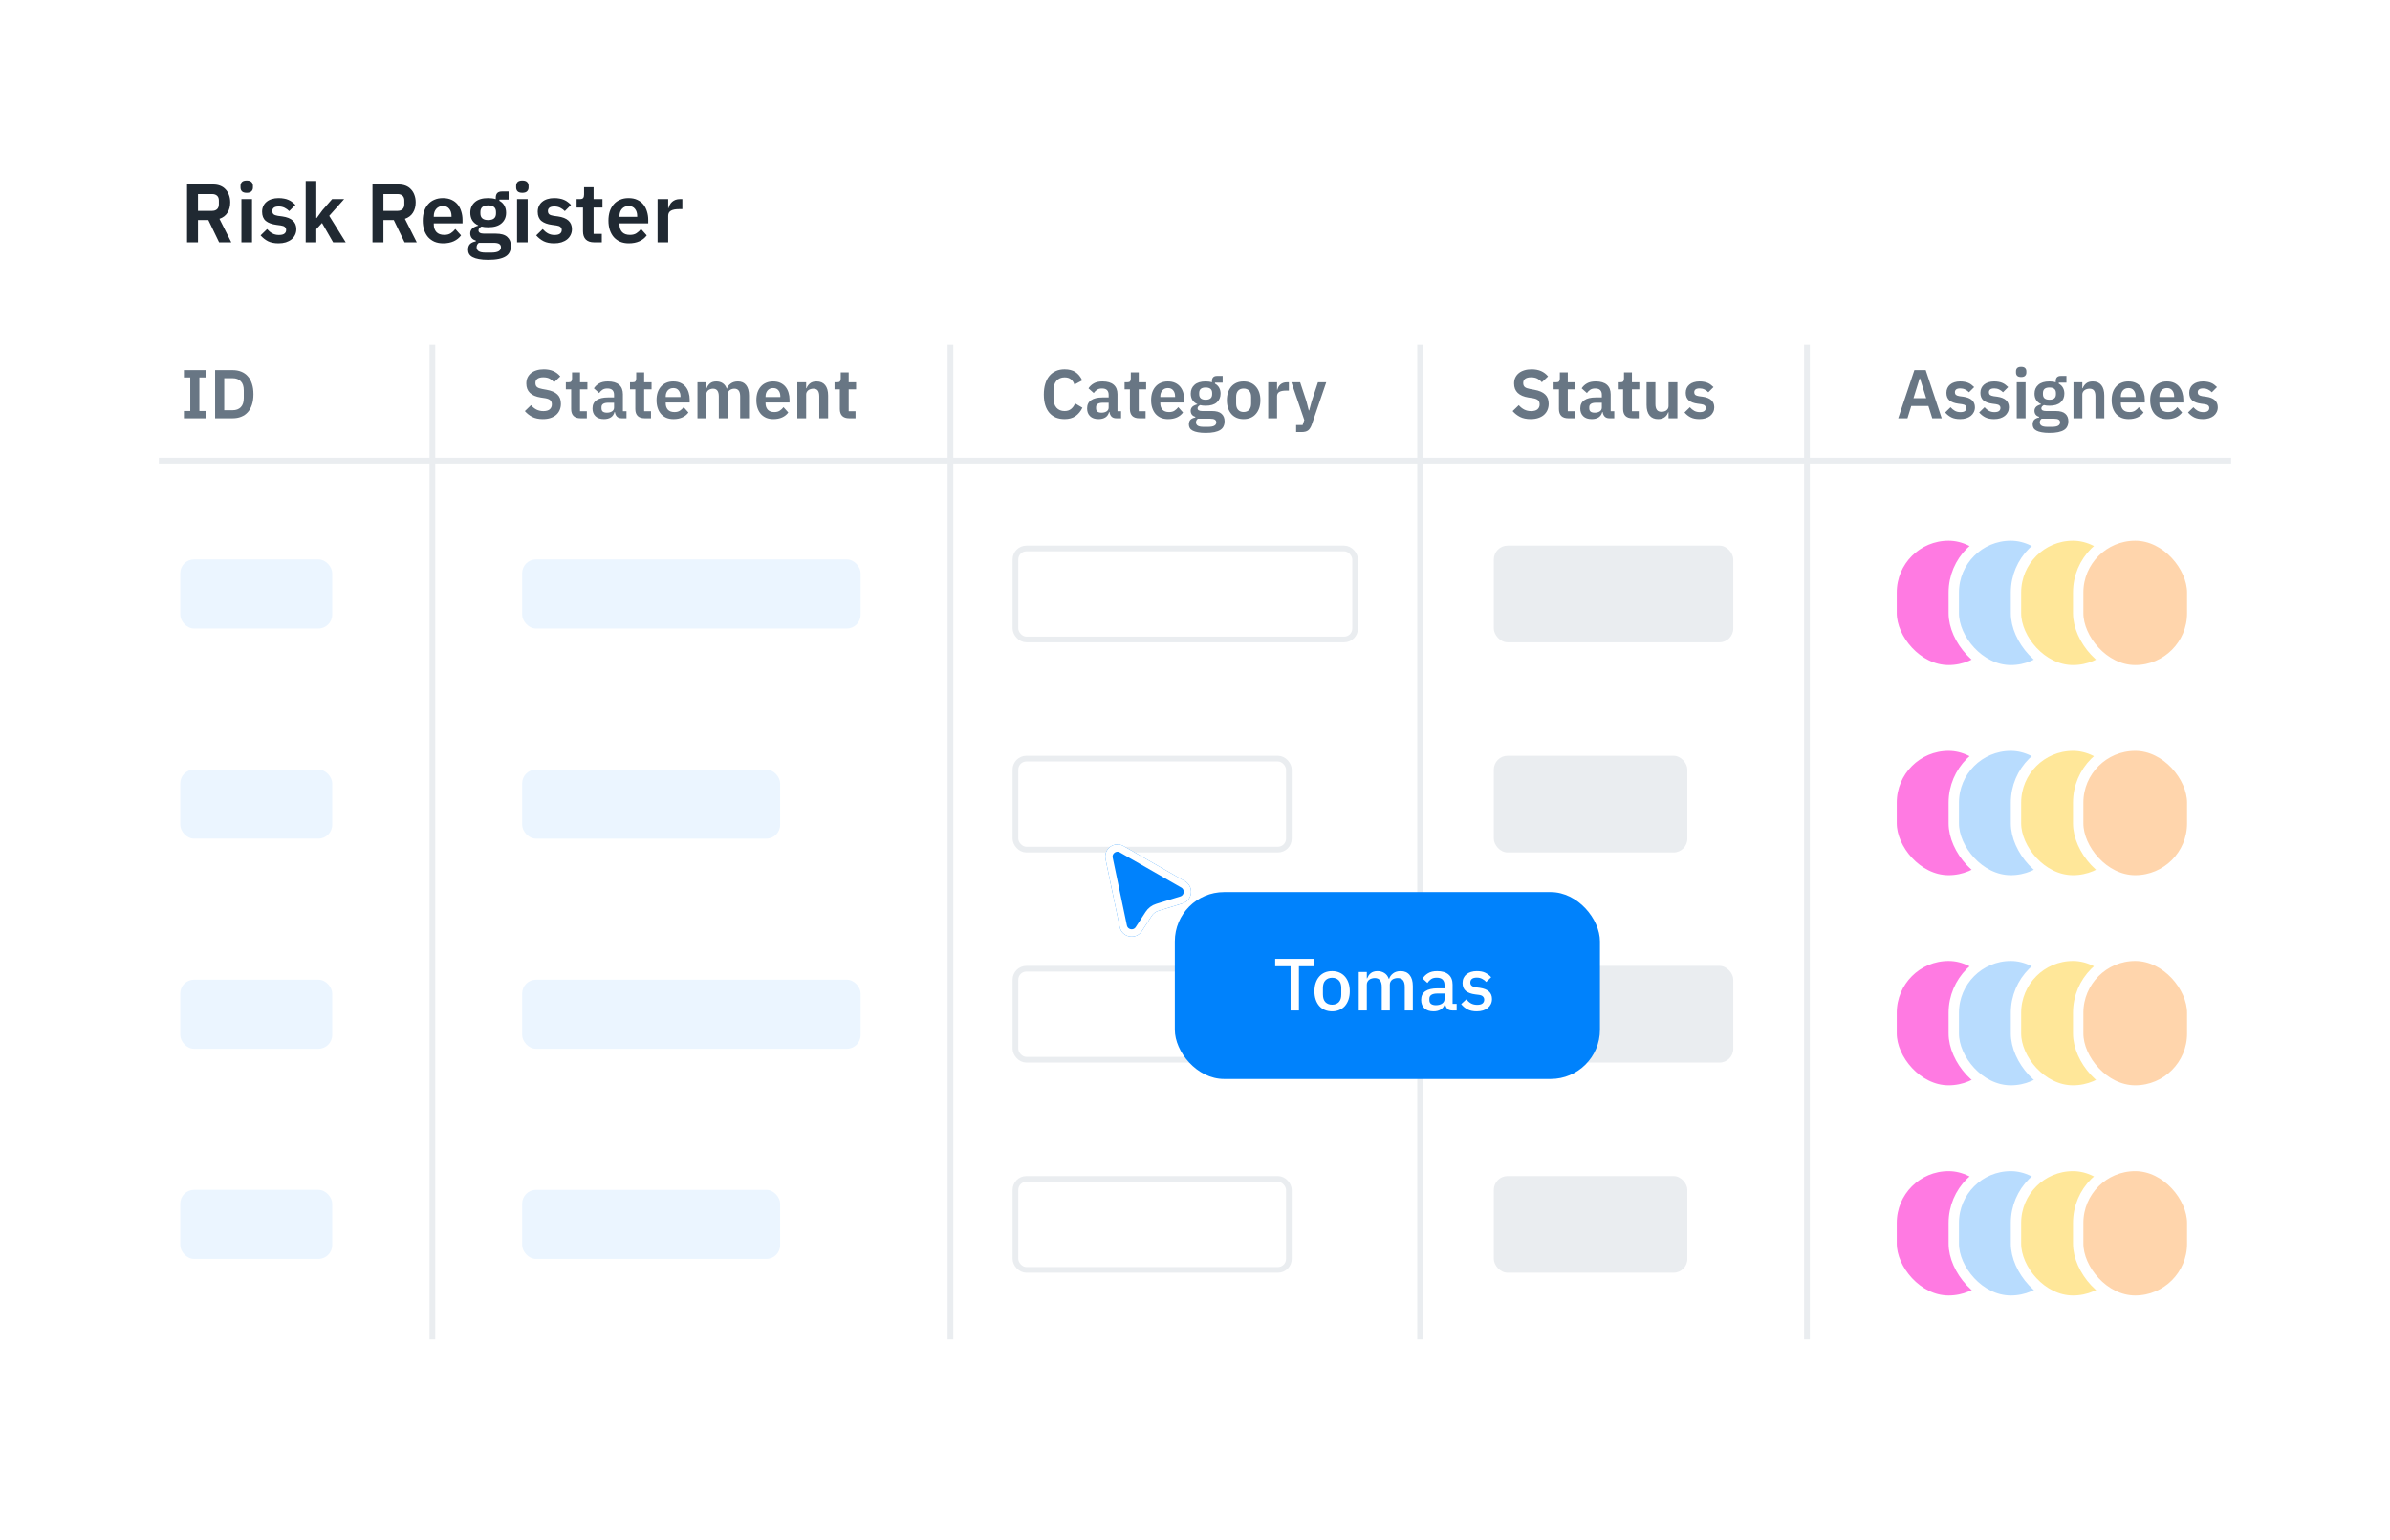 <svg width="346" height="223" viewBox="0 0 346 223" fill="none" xmlns="http://www.w3.org/2000/svg">
<rect x="0.5" y="0.157" width="345" height="222" rx="11.49" fill="white"/>
<path d="M28.662 35.088H27.078V26.712H30.858C31.242 26.712 31.586 26.772 31.89 26.892C32.194 27.012 32.45 27.188 32.658 27.42C32.874 27.644 33.038 27.916 33.15 28.236C33.27 28.556 33.33 28.912 33.33 29.304C33.33 29.88 33.198 30.376 32.934 30.792C32.678 31.208 32.29 31.504 31.77 31.68L33.486 35.088H31.722L30.162 31.86H28.662V35.088ZM30.702 30.528C31.006 30.528 31.246 30.448 31.422 30.288C31.598 30.12 31.686 29.884 31.686 29.58V29.028C31.686 28.724 31.598 28.492 31.422 28.332C31.246 28.172 31.006 28.092 30.702 28.092H28.662V30.528H30.702ZM35.718 27.912C35.398 27.912 35.166 27.84 35.023 27.696C34.886 27.552 34.819 27.368 34.819 27.144V26.904C34.819 26.68 34.886 26.496 35.023 26.352C35.166 26.208 35.398 26.136 35.718 26.136C36.031 26.136 36.258 26.208 36.403 26.352C36.547 26.496 36.618 26.68 36.618 26.904V27.144C36.618 27.368 36.547 27.552 36.403 27.696C36.258 27.84 36.031 27.912 35.718 27.912ZM34.95 28.824H36.486V35.088H34.95V28.824ZM40.319 35.232C39.719 35.232 39.215 35.132 38.807 34.932C38.399 34.724 38.039 34.44 37.727 34.08L38.663 33.168C38.895 33.432 39.147 33.64 39.419 33.792C39.699 33.944 40.019 34.02 40.379 34.02C40.747 34.02 41.011 33.956 41.171 33.828C41.339 33.7 41.423 33.524 41.423 33.3C41.423 33.116 41.363 32.972 41.243 32.868C41.131 32.756 40.935 32.68 40.655 32.64L40.031 32.556C39.351 32.468 38.831 32.276 38.471 31.98C38.119 31.676 37.943 31.236 37.943 30.66C37.943 30.356 37.999 30.084 38.111 29.844C38.223 29.596 38.383 29.388 38.591 29.22C38.799 29.044 39.047 28.912 39.335 28.824C39.631 28.728 39.959 28.68 40.319 28.68C40.623 28.68 40.891 28.704 41.123 28.752C41.363 28.792 41.579 28.856 41.771 28.944C41.963 29.024 42.139 29.128 42.299 29.256C42.459 29.376 42.615 29.512 42.767 29.664L41.867 30.564C41.683 30.372 41.463 30.212 41.207 30.084C40.951 29.956 40.671 29.892 40.367 29.892C40.031 29.892 39.787 29.952 39.635 30.072C39.491 30.192 39.419 30.348 39.419 30.54C39.419 30.748 39.479 30.908 39.599 31.02C39.727 31.124 39.939 31.2 40.235 31.248L40.871 31.332C42.223 31.524 42.899 32.14 42.899 33.18C42.899 33.484 42.835 33.764 42.707 34.02C42.587 34.268 42.415 34.484 42.191 34.668C41.967 34.844 41.695 34.984 41.375 35.088C41.063 35.184 40.711 35.232 40.319 35.232ZM44.255 26.208H45.791V31.56H45.851L46.679 30.432L48.083 28.824H49.823L47.663 31.248L50.051 35.088H48.227L46.619 32.28L45.791 33.18V35.088H44.255V26.208ZM55.509 35.088H53.925V26.712H57.705C58.089 26.712 58.433 26.772 58.737 26.892C59.041 27.012 59.297 27.188 59.505 27.42C59.721 27.644 59.885 27.916 59.997 28.236C60.117 28.556 60.177 28.912 60.177 29.304C60.177 29.88 60.045 30.376 59.781 30.792C59.525 31.208 59.137 31.504 58.617 31.68L60.333 35.088H58.569L57.009 31.86H55.509V35.088ZM57.549 30.528C57.853 30.528 58.093 30.448 58.269 30.288C58.445 30.12 58.533 29.884 58.533 29.58V29.028C58.533 28.724 58.445 28.492 58.269 28.332C58.093 28.172 57.853 28.092 57.549 28.092H55.509V30.528H57.549ZM64.154 35.232C63.69 35.232 63.274 35.156 62.906 35.004C62.546 34.844 62.238 34.624 61.982 34.344C61.734 34.056 61.542 33.712 61.406 33.312C61.27 32.904 61.202 32.448 61.202 31.944C61.202 31.448 61.266 31 61.394 30.6C61.53 30.2 61.722 29.86 61.97 29.58C62.218 29.292 62.522 29.072 62.882 28.92C63.242 28.76 63.65 28.68 64.106 28.68C64.594 28.68 65.018 28.764 65.378 28.932C65.738 29.1 66.034 29.328 66.266 29.616C66.498 29.904 66.67 30.24 66.782 30.624C66.902 31 66.962 31.404 66.962 31.836V32.34H62.798V32.496C62.798 32.952 62.926 33.32 63.182 33.6C63.438 33.872 63.818 34.008 64.322 34.008C64.706 34.008 65.018 33.928 65.258 33.768C65.506 33.608 65.726 33.404 65.918 33.156L66.746 34.08C66.49 34.44 66.138 34.724 65.69 34.932C65.25 35.132 64.738 35.232 64.154 35.232ZM64.13 29.832C63.722 29.832 63.398 29.968 63.158 30.24C62.918 30.512 62.798 30.864 62.798 31.296V31.392H65.366V31.284C65.366 30.852 65.258 30.504 65.042 30.24C64.834 29.968 64.53 29.832 64.13 29.832ZM73.966 35.616C73.966 35.944 73.906 36.232 73.786 36.48C73.674 36.736 73.486 36.948 73.222 37.116C72.958 37.284 72.618 37.412 72.202 37.5C71.786 37.588 71.278 37.632 70.678 37.632C70.15 37.632 69.702 37.596 69.334 37.524C68.966 37.46 68.662 37.364 68.422 37.236C68.19 37.116 68.022 36.964 67.918 36.78C67.814 36.596 67.762 36.388 67.762 36.156C67.762 35.804 67.858 35.528 68.05 35.328C68.25 35.136 68.526 35.012 68.878 34.956V34.824C68.622 34.76 68.422 34.636 68.278 34.452C68.142 34.26 68.074 34.036 68.074 33.78C68.074 33.62 68.106 33.48 68.17 33.36C68.234 33.232 68.318 33.124 68.422 33.036C68.534 32.948 68.658 32.876 68.794 32.82C68.93 32.756 69.074 32.708 69.226 32.676V32.628C68.842 32.452 68.554 32.208 68.362 31.896C68.178 31.584 68.086 31.22 68.086 30.804C68.086 30.164 68.306 29.652 68.746 29.268C69.186 28.876 69.83 28.68 70.678 28.68C70.87 28.68 71.058 28.692 71.242 28.716C71.434 28.74 71.61 28.78 71.77 28.836V28.632C71.77 28.024 72.066 27.72 72.658 27.72H73.63V28.896H72.298V29.064C72.626 29.248 72.87 29.488 73.03 29.784C73.19 30.08 73.27 30.42 73.27 30.804C73.27 31.436 73.05 31.944 72.61 32.328C72.178 32.712 71.534 32.904 70.678 32.904C70.31 32.904 69.99 32.868 69.718 32.796C69.598 32.852 69.494 32.928 69.406 33.024C69.318 33.112 69.274 33.224 69.274 33.36C69.274 33.672 69.546 33.828 70.09 33.828H71.77C72.538 33.828 73.094 33.988 73.438 34.308C73.79 34.62 73.966 35.056 73.966 35.616ZM72.526 35.796C72.526 35.596 72.446 35.44 72.286 35.328C72.126 35.216 71.85 35.16 71.458 35.16H69.322C69.106 35.32 68.998 35.536 68.998 35.808C68.998 36.048 69.098 36.236 69.298 36.372C69.498 36.508 69.838 36.576 70.318 36.576H71.086C71.59 36.576 71.954 36.512 72.178 36.384C72.41 36.256 72.526 36.06 72.526 35.796ZM70.678 31.86C71.43 31.86 71.806 31.54 71.806 30.9V30.696C71.806 30.056 71.43 29.736 70.678 29.736C69.926 29.736 69.55 30.056 69.55 30.696V30.9C69.55 31.54 69.926 31.86 70.678 31.86ZM75.621 27.912C75.301 27.912 75.069 27.84 74.925 27.696C74.789 27.552 74.721 27.368 74.721 27.144V26.904C74.721 26.68 74.789 26.496 74.925 26.352C75.069 26.208 75.301 26.136 75.621 26.136C75.933 26.136 76.161 26.208 76.305 26.352C76.449 26.496 76.521 26.68 76.521 26.904V27.144C76.521 27.368 76.449 27.552 76.305 27.696C76.161 27.84 75.933 27.912 75.621 27.912ZM74.853 28.824H76.389V35.088H74.853V28.824ZM80.221 35.232C79.621 35.232 79.117 35.132 78.709 34.932C78.301 34.724 77.941 34.44 77.629 34.08L78.565 33.168C78.797 33.432 79.049 33.64 79.321 33.792C79.601 33.944 79.921 34.02 80.281 34.02C80.649 34.02 80.913 33.956 81.073 33.828C81.241 33.7 81.325 33.524 81.325 33.3C81.325 33.116 81.265 32.972 81.145 32.868C81.033 32.756 80.837 32.68 80.557 32.64L79.933 32.556C79.253 32.468 78.733 32.276 78.373 31.98C78.021 31.676 77.845 31.236 77.845 30.66C77.845 30.356 77.901 30.084 78.013 29.844C78.125 29.596 78.285 29.388 78.493 29.22C78.701 29.044 78.949 28.912 79.237 28.824C79.533 28.728 79.861 28.68 80.221 28.68C80.525 28.68 80.793 28.704 81.025 28.752C81.265 28.792 81.481 28.856 81.673 28.944C81.865 29.024 82.041 29.128 82.201 29.256C82.361 29.376 82.517 29.512 82.669 29.664L81.769 30.564C81.585 30.372 81.365 30.212 81.109 30.084C80.853 29.956 80.573 29.892 80.269 29.892C79.933 29.892 79.689 29.952 79.537 30.072C79.393 30.192 79.321 30.348 79.321 30.54C79.321 30.748 79.381 30.908 79.501 31.02C79.629 31.124 79.841 31.2 80.137 31.248L80.773 31.332C82.125 31.524 82.801 32.14 82.801 33.18C82.801 33.484 82.737 33.764 82.609 34.02C82.489 34.268 82.317 34.484 82.093 34.668C81.869 34.844 81.597 34.984 81.277 35.088C80.965 35.184 80.613 35.232 80.221 35.232ZM86.02 35.088C85.492 35.088 85.088 34.952 84.808 34.68C84.536 34.4 84.4 34.004 84.4 33.492V30.048H83.476V28.824H83.956C84.188 28.824 84.344 28.772 84.424 28.668C84.512 28.556 84.556 28.392 84.556 28.176V27.108H85.936V28.824H87.22V30.048H85.936V33.864H87.124V35.088H86.02ZM91.037 35.232C90.573 35.232 90.157 35.156 89.789 35.004C89.429 34.844 89.121 34.624 88.865 34.344C88.617 34.056 88.425 33.712 88.289 33.312C88.153 32.904 88.085 32.448 88.085 31.944C88.085 31.448 88.149 31 88.277 30.6C88.413 30.2 88.605 29.86 88.853 29.58C89.101 29.292 89.405 29.072 89.765 28.92C90.125 28.76 90.533 28.68 90.989 28.68C91.477 28.68 91.901 28.764 92.261 28.932C92.621 29.1 92.917 29.328 93.149 29.616C93.381 29.904 93.553 30.24 93.665 30.624C93.785 31 93.845 31.404 93.845 31.836V32.34H89.681V32.496C89.681 32.952 89.809 33.32 90.065 33.6C90.321 33.872 90.701 34.008 91.205 34.008C91.589 34.008 91.901 33.928 92.141 33.768C92.389 33.608 92.609 33.404 92.801 33.156L93.629 34.08C93.373 34.44 93.021 34.724 92.573 34.932C92.133 35.132 91.621 35.232 91.037 35.232ZM91.013 29.832C90.605 29.832 90.281 29.968 90.041 30.24C89.801 30.512 89.681 30.864 89.681 31.296V31.392H92.249V31.284C92.249 30.852 92.141 30.504 91.925 30.24C91.717 29.968 91.413 29.832 91.013 29.832ZM95.197 35.088V28.824H96.733V30.12H96.793C96.833 29.952 96.893 29.792 96.973 29.64C97.061 29.48 97.173 29.34 97.309 29.22C97.445 29.1 97.605 29.004 97.789 28.932C97.981 28.86 98.201 28.824 98.449 28.824H98.785V30.276H98.305C97.785 30.276 97.393 30.352 97.129 30.504C96.865 30.656 96.733 30.904 96.733 31.248V35.088H95.197Z" fill="#202932"/>
<path d="M62.594 49.914L62.594 193.923" stroke="#EAEDF0" stroke-width="0.831"/>
<path d="M137.594 49.914L137.594 193.923" stroke="#EAEDF0" stroke-width="0.831"/>
<path d="M205.594 49.914L205.594 193.923" stroke="#EAEDF0" stroke-width="0.831"/>
<path d="M261.594 49.914L261.594 193.923" stroke="#EAEDF0" stroke-width="0.831"/>
<path d="M323 66.696L23 66.696" stroke="#EAEDF0" stroke-width="0.831"/>
<path d="M26.624 60.561V59.501H27.544V54.641H26.624V53.581H29.794V54.641H28.864V59.501H29.794V60.561H26.624ZM31.142 53.581H33.682C34.136 53.581 34.546 53.654 34.912 53.801C35.286 53.948 35.602 54.168 35.862 54.461C36.129 54.748 36.332 55.111 36.472 55.551C36.619 55.984 36.692 56.491 36.692 57.071C36.692 57.651 36.619 58.161 36.472 58.601C36.332 59.034 36.129 59.398 35.862 59.691C35.602 59.978 35.286 60.194 34.912 60.341C34.546 60.488 34.136 60.561 33.682 60.561H31.142V53.581ZM33.682 59.391C34.176 59.391 34.566 59.248 34.852 58.961C35.146 58.668 35.292 58.221 35.292 57.621V56.521C35.292 55.921 35.146 55.478 34.852 55.191C34.566 54.898 34.176 54.751 33.682 54.751H32.462V59.391H33.682Z" fill="#687684"/>
<path d="M78.584 60.681C77.984 60.681 77.474 60.574 77.054 60.361C76.64 60.148 76.284 59.868 75.984 59.521L76.874 58.661C77.114 58.941 77.38 59.154 77.674 59.301C77.974 59.448 78.304 59.521 78.664 59.521C79.07 59.521 79.377 59.434 79.584 59.261C79.79 59.081 79.894 58.841 79.894 58.541C79.894 58.308 79.827 58.118 79.694 57.971C79.56 57.824 79.31 57.718 78.944 57.651L78.284 57.551C76.89 57.331 76.194 56.654 76.194 55.521C76.194 55.208 76.25 54.924 76.364 54.671C76.484 54.418 76.654 54.201 76.874 54.021C77.094 53.841 77.357 53.704 77.664 53.611C77.977 53.511 78.33 53.461 78.724 53.461C79.25 53.461 79.71 53.548 80.104 53.721C80.497 53.894 80.834 54.151 81.114 54.491L80.214 55.341C80.04 55.128 79.83 54.954 79.584 54.821C79.337 54.688 79.027 54.621 78.654 54.621C78.274 54.621 77.987 54.694 77.794 54.841C77.607 54.981 77.514 55.181 77.514 55.441C77.514 55.708 77.59 55.904 77.744 56.031C77.897 56.158 78.144 56.251 78.484 56.311L79.134 56.431C79.84 56.558 80.36 56.784 80.694 57.111C81.034 57.431 81.204 57.881 81.204 58.461C81.204 58.794 81.144 59.098 81.024 59.371C80.91 59.638 80.74 59.871 80.514 60.071C80.294 60.264 80.02 60.414 79.694 60.521C79.374 60.628 79.004 60.681 78.584 60.681ZM84.038 60.561C83.598 60.561 83.261 60.448 83.028 60.221C82.801 59.988 82.688 59.658 82.688 59.231V56.361H81.918V55.341H82.318C82.511 55.341 82.641 55.298 82.708 55.211C82.781 55.118 82.818 54.981 82.818 54.801V53.911H83.968V55.341H85.038V56.361H83.968V59.541H84.958V60.561H84.038ZM89.988 60.561C89.708 60.561 89.485 60.481 89.318 60.321C89.158 60.154 89.058 59.934 89.018 59.661H88.958C88.871 60.001 88.695 60.258 88.428 60.431C88.162 60.598 87.832 60.681 87.438 60.681C86.905 60.681 86.495 60.541 86.208 60.261C85.921 59.981 85.778 59.608 85.778 59.141C85.778 58.601 85.972 58.201 86.358 57.941C86.745 57.674 87.295 57.541 88.008 57.541H88.898V57.161C88.898 56.868 88.822 56.641 88.668 56.481C88.515 56.321 88.268 56.241 87.928 56.241C87.628 56.241 87.385 56.308 87.198 56.441C87.018 56.568 86.865 56.721 86.738 56.901L85.978 56.221C86.171 55.921 86.428 55.681 86.748 55.501C87.068 55.314 87.492 55.221 88.018 55.221C88.725 55.221 89.261 55.381 89.628 55.701C89.995 56.021 90.178 56.481 90.178 57.081V59.541H90.698V60.561H89.988ZM87.868 59.751C88.155 59.751 88.398 59.688 88.598 59.561C88.798 59.434 88.898 59.248 88.898 59.001V58.311H88.078C87.412 58.311 87.078 58.524 87.078 58.951V59.121C87.078 59.334 87.145 59.494 87.278 59.601C87.418 59.701 87.615 59.751 87.868 59.751ZM93.325 60.561C92.885 60.561 92.548 60.448 92.315 60.221C92.088 59.988 91.975 59.658 91.975 59.231V56.361H91.205V55.341H91.605C91.798 55.341 91.928 55.298 91.995 55.211C92.068 55.118 92.105 54.981 92.105 54.801V53.911H93.255V55.341H94.325V56.361H93.255V59.541H94.245V60.561H93.325ZM97.506 60.681C97.12 60.681 96.773 60.618 96.466 60.491C96.166 60.358 95.91 60.174 95.696 59.941C95.49 59.701 95.33 59.414 95.216 59.081C95.103 58.741 95.046 58.361 95.046 57.941C95.046 57.528 95.1 57.154 95.206 56.821C95.32 56.488 95.48 56.204 95.686 55.971C95.893 55.731 96.146 55.548 96.446 55.421C96.746 55.288 97.086 55.221 97.466 55.221C97.873 55.221 98.226 55.291 98.526 55.431C98.826 55.571 99.073 55.761 99.266 56.001C99.46 56.241 99.603 56.521 99.696 56.841C99.796 57.154 99.846 57.491 99.846 57.851V58.271H96.376V58.401C96.376 58.781 96.483 59.088 96.696 59.321C96.91 59.548 97.226 59.661 97.646 59.661C97.966 59.661 98.226 59.594 98.426 59.461C98.633 59.328 98.816 59.158 98.976 58.951L99.666 59.721C99.453 60.021 99.16 60.258 98.786 60.431C98.42 60.598 97.993 60.681 97.506 60.681ZM97.486 56.181C97.146 56.181 96.876 56.294 96.676 56.521C96.476 56.748 96.376 57.041 96.376 57.401V57.481H98.516V57.391C98.516 57.031 98.426 56.741 98.246 56.521C98.073 56.294 97.82 56.181 97.486 56.181ZM100.972 60.561V55.341H102.252V56.211H102.302C102.402 55.938 102.562 55.704 102.782 55.511C103.002 55.318 103.309 55.221 103.702 55.221C104.062 55.221 104.372 55.308 104.632 55.481C104.892 55.654 105.086 55.918 105.212 56.271H105.232C105.326 55.978 105.509 55.731 105.782 55.531C106.062 55.324 106.412 55.221 106.832 55.221C107.346 55.221 107.739 55.398 108.012 55.751C108.292 56.104 108.432 56.608 108.432 57.261V60.561H107.152V57.391C107.152 56.644 106.872 56.271 106.312 56.271C106.186 56.271 106.062 56.291 105.942 56.331C105.829 56.364 105.726 56.418 105.632 56.491C105.546 56.558 105.476 56.644 105.422 56.751C105.369 56.851 105.342 56.971 105.342 57.111V60.561H104.062V57.391C104.062 56.644 103.782 56.271 103.222 56.271C103.102 56.271 102.982 56.291 102.862 56.331C102.749 56.364 102.646 56.418 102.552 56.491C102.466 56.558 102.392 56.644 102.332 56.751C102.279 56.851 102.252 56.971 102.252 57.111V60.561H100.972ZM111.959 60.681C111.573 60.681 111.226 60.618 110.919 60.491C110.619 60.358 110.363 60.174 110.149 59.941C109.943 59.701 109.783 59.414 109.669 59.081C109.556 58.741 109.499 58.361 109.499 57.941C109.499 57.528 109.553 57.154 109.659 56.821C109.773 56.488 109.933 56.204 110.139 55.971C110.346 55.731 110.599 55.548 110.899 55.421C111.199 55.288 111.539 55.221 111.919 55.221C112.326 55.221 112.679 55.291 112.979 55.431C113.279 55.571 113.526 55.761 113.719 56.001C113.913 56.241 114.056 56.521 114.149 56.841C114.249 57.154 114.299 57.491 114.299 57.851V58.271H110.829V58.401C110.829 58.781 110.936 59.088 111.149 59.321C111.363 59.548 111.679 59.661 112.099 59.661C112.419 59.661 112.679 59.594 112.879 59.461C113.086 59.328 113.269 59.158 113.429 58.951L114.119 59.721C113.906 60.021 113.613 60.258 113.239 60.431C112.873 60.598 112.446 60.681 111.959 60.681ZM111.939 56.181C111.599 56.181 111.329 56.294 111.129 56.521C110.929 56.748 110.829 57.041 110.829 57.401V57.481H112.969V57.391C112.969 57.031 112.879 56.741 112.699 56.521C112.526 56.294 112.273 56.181 111.939 56.181ZM115.426 60.561V55.341H116.706V56.211H116.756C116.862 55.931 117.029 55.698 117.256 55.511C117.489 55.318 117.809 55.221 118.216 55.221C118.756 55.221 119.169 55.398 119.456 55.751C119.742 56.104 119.886 56.608 119.886 57.261V60.561H118.606V57.391C118.606 57.018 118.539 56.738 118.406 56.551C118.272 56.364 118.052 56.271 117.746 56.271C117.612 56.271 117.482 56.291 117.356 56.331C117.236 56.364 117.126 56.418 117.026 56.491C116.932 56.558 116.856 56.644 116.796 56.751C116.736 56.851 116.706 56.971 116.706 57.111V60.561H115.426ZM122.934 60.561C122.494 60.561 122.158 60.448 121.924 60.221C121.698 59.988 121.584 59.658 121.584 59.231V56.361H120.814V55.341H121.214C121.408 55.341 121.538 55.298 121.604 55.211C121.678 55.118 121.714 54.981 121.714 54.801V53.911H122.864V55.341H123.934V56.361H122.864V59.541H123.854V60.561H122.934Z" fill="#687684"/>
<path d="M154.124 60.681C153.664 60.681 153.247 60.608 152.874 60.461C152.507 60.308 152.19 60.081 151.924 59.781C151.664 59.481 151.464 59.111 151.324 58.671C151.184 58.224 151.114 57.708 151.114 57.121C151.114 56.534 151.184 56.014 151.324 55.561C151.464 55.101 151.664 54.718 151.924 54.411C152.19 54.098 152.507 53.861 152.874 53.701C153.247 53.541 153.664 53.461 154.124 53.461C154.75 53.461 155.27 53.594 155.684 53.861C156.097 54.128 156.427 54.531 156.674 55.071L155.544 55.671C155.444 55.358 155.28 55.108 155.054 54.921C154.827 54.728 154.517 54.631 154.124 54.631C153.63 54.631 153.237 54.798 152.944 55.131C152.657 55.464 152.514 55.931 152.514 56.531V57.631C152.514 58.238 152.657 58.704 152.944 59.031C153.237 59.351 153.63 59.511 154.124 59.511C154.517 59.511 154.837 59.404 155.084 59.191C155.337 58.978 155.52 58.714 155.634 58.401L156.704 59.031C156.45 59.551 156.114 59.958 155.694 60.251C155.274 60.538 154.75 60.681 154.124 60.681ZM161.59 60.561C161.31 60.561 161.086 60.481 160.92 60.321C160.76 60.154 160.66 59.934 160.62 59.661H160.56C160.473 60.001 160.296 60.258 160.03 60.431C159.763 60.598 159.433 60.681 159.04 60.681C158.506 60.681 158.096 60.541 157.81 60.261C157.523 59.981 157.38 59.608 157.38 59.141C157.38 58.601 157.573 58.201 157.96 57.941C158.346 57.674 158.896 57.541 159.61 57.541H160.5V57.161C160.5 56.868 160.423 56.641 160.27 56.481C160.116 56.321 159.87 56.241 159.53 56.241C159.23 56.241 158.986 56.308 158.8 56.441C158.62 56.568 158.466 56.721 158.34 56.901L157.58 56.221C157.773 55.921 158.03 55.681 158.35 55.501C158.67 55.314 159.093 55.221 159.62 55.221C160.326 55.221 160.863 55.381 161.23 55.701C161.596 56.021 161.78 56.481 161.78 57.081V59.541H162.3V60.561H161.59ZM159.47 59.751C159.756 59.751 160 59.688 160.2 59.561C160.4 59.434 160.5 59.248 160.5 59.001V58.311H159.68C159.013 58.311 158.68 58.524 158.68 58.951V59.121C158.68 59.334 158.746 59.494 158.88 59.601C159.02 59.701 159.216 59.751 159.47 59.751ZM164.927 60.561C164.487 60.561 164.15 60.448 163.917 60.221C163.69 59.988 163.577 59.658 163.577 59.231V56.361H162.807V55.341H163.207C163.4 55.341 163.53 55.298 163.597 55.211C163.67 55.118 163.707 54.981 163.707 54.801V53.911H164.857V55.341H165.927V56.361H164.857V59.541H165.847V60.561H164.927ZM169.108 60.681C168.721 60.681 168.374 60.618 168.068 60.491C167.768 60.358 167.511 60.174 167.298 59.941C167.091 59.701 166.931 59.414 166.818 59.081C166.704 58.741 166.648 58.361 166.648 57.941C166.648 57.528 166.701 57.154 166.808 56.821C166.921 56.488 167.081 56.204 167.288 55.971C167.494 55.731 167.748 55.548 168.048 55.421C168.348 55.288 168.688 55.221 169.068 55.221C169.474 55.221 169.828 55.291 170.128 55.431C170.428 55.571 170.674 55.761 170.868 56.001C171.061 56.241 171.204 56.521 171.298 56.841C171.398 57.154 171.448 57.491 171.448 57.851V58.271H167.978V58.401C167.978 58.781 168.084 59.088 168.298 59.321C168.511 59.548 168.828 59.661 169.248 59.661C169.568 59.661 169.828 59.594 170.028 59.461C170.234 59.328 170.418 59.158 170.578 58.951L171.268 59.721C171.054 60.021 170.761 60.258 170.388 60.431C170.021 60.598 169.594 60.681 169.108 60.681ZM169.088 56.181C168.748 56.181 168.478 56.294 168.278 56.521C168.078 56.748 167.978 57.041 167.978 57.401V57.481H170.118V57.391C170.118 57.031 170.028 56.741 169.848 56.521C169.674 56.294 169.421 56.181 169.088 56.181ZM177.284 61.001C177.284 61.274 177.234 61.514 177.134 61.721C177.041 61.934 176.884 62.111 176.664 62.251C176.444 62.391 176.161 62.498 175.814 62.571C175.467 62.644 175.044 62.681 174.544 62.681C174.104 62.681 173.731 62.651 173.424 62.591C173.117 62.538 172.864 62.458 172.664 62.351C172.471 62.251 172.331 62.124 172.244 61.971C172.157 61.818 172.114 61.644 172.114 61.451C172.114 61.158 172.194 60.928 172.354 60.761C172.521 60.601 172.751 60.498 173.044 60.451V60.341C172.831 60.288 172.664 60.184 172.544 60.031C172.431 59.871 172.374 59.684 172.374 59.471C172.374 59.338 172.401 59.221 172.454 59.121C172.507 59.014 172.577 58.924 172.664 58.851C172.757 58.778 172.861 58.718 172.974 58.671C173.087 58.618 173.207 58.578 173.334 58.551V58.511C173.014 58.364 172.774 58.161 172.614 57.901C172.461 57.641 172.384 57.338 172.384 56.991C172.384 56.458 172.567 56.031 172.934 55.711C173.301 55.384 173.837 55.221 174.544 55.221C174.704 55.221 174.861 55.231 175.014 55.251C175.174 55.271 175.321 55.304 175.454 55.351V55.181C175.454 54.674 175.701 54.421 176.194 54.421H177.004V55.401H175.894V55.541C176.167 55.694 176.371 55.894 176.504 56.141C176.637 56.388 176.704 56.671 176.704 56.991C176.704 57.518 176.521 57.941 176.154 58.261C175.794 58.581 175.257 58.741 174.544 58.741C174.237 58.741 173.971 58.711 173.744 58.651C173.644 58.698 173.557 58.761 173.484 58.841C173.411 58.914 173.374 59.008 173.374 59.121C173.374 59.381 173.601 59.511 174.054 59.511H175.454C176.094 59.511 176.557 59.644 176.844 59.911C177.137 60.171 177.284 60.534 177.284 61.001ZM176.084 61.151C176.084 60.984 176.017 60.854 175.884 60.761C175.751 60.668 175.521 60.621 175.194 60.621H173.414C173.234 60.754 173.144 60.934 173.144 61.161C173.144 61.361 173.227 61.518 173.394 61.631C173.561 61.744 173.844 61.801 174.244 61.801H174.884C175.304 61.801 175.607 61.748 175.794 61.641C175.987 61.534 176.084 61.371 176.084 61.151ZM174.544 57.871C175.171 57.871 175.484 57.604 175.484 57.071V56.901C175.484 56.368 175.171 56.101 174.544 56.101C173.917 56.101 173.604 56.368 173.604 56.901V57.071C173.604 57.604 173.917 57.871 174.544 57.871ZM180.035 60.681C179.661 60.681 179.325 60.618 179.025 60.491C178.731 60.364 178.478 60.181 178.265 59.941C178.058 59.701 177.898 59.414 177.785 59.081C177.671 58.741 177.615 58.361 177.615 57.941C177.615 57.521 177.671 57.144 177.785 56.811C177.898 56.478 178.058 56.194 178.265 55.961C178.478 55.721 178.731 55.538 179.025 55.411C179.325 55.284 179.661 55.221 180.035 55.221C180.408 55.221 180.745 55.284 181.045 55.411C181.345 55.538 181.598 55.721 181.805 55.961C182.018 56.194 182.181 56.478 182.295 56.811C182.408 57.144 182.465 57.521 182.465 57.941C182.465 58.361 182.408 58.741 182.295 59.081C182.181 59.414 182.018 59.701 181.805 59.941C181.598 60.181 181.345 60.364 181.045 60.491C180.745 60.618 180.408 60.681 180.035 60.681ZM180.035 59.651C180.375 59.651 180.641 59.548 180.835 59.341C181.028 59.134 181.125 58.831 181.125 58.431V57.461C181.125 57.068 181.028 56.768 180.835 56.561C180.641 56.354 180.375 56.251 180.035 56.251C179.701 56.251 179.438 56.354 179.245 56.561C179.051 56.768 178.955 57.068 178.955 57.461V58.431C178.955 58.831 179.051 59.134 179.245 59.341C179.438 59.548 179.701 59.651 180.035 59.651ZM183.599 60.561V55.341H184.879V56.421H184.929C184.963 56.281 185.013 56.148 185.079 56.021C185.153 55.888 185.246 55.771 185.359 55.671C185.473 55.571 185.606 55.491 185.759 55.431C185.919 55.371 186.103 55.341 186.309 55.341H186.589V56.551H186.189C185.756 56.551 185.429 56.614 185.209 56.741C184.989 56.868 184.879 57.074 184.879 57.361V60.561H183.599ZM190.803 55.341H192.003L189.903 61.491C189.837 61.678 189.76 61.838 189.673 61.971C189.593 62.111 189.497 62.224 189.383 62.311C189.27 62.398 189.133 62.461 188.973 62.501C188.813 62.541 188.627 62.561 188.413 62.561H187.643V61.541H188.583L188.823 60.811L186.953 55.341H188.223L189.133 58.101L189.473 59.421H189.533L189.893 58.101L190.803 55.341Z" fill="#687684"/>
<path d="M221.584 60.681C220.984 60.681 220.474 60.574 220.054 60.361C219.64 60.148 219.284 59.868 218.984 59.521L219.874 58.661C220.114 58.941 220.38 59.154 220.674 59.301C220.974 59.448 221.304 59.521 221.664 59.521C222.07 59.521 222.377 59.434 222.584 59.261C222.79 59.081 222.894 58.841 222.894 58.541C222.894 58.308 222.827 58.118 222.694 57.971C222.56 57.824 222.31 57.718 221.944 57.651L221.284 57.551C219.89 57.331 219.194 56.654 219.194 55.521C219.194 55.208 219.25 54.924 219.364 54.671C219.484 54.418 219.654 54.201 219.874 54.021C220.094 53.841 220.357 53.704 220.664 53.611C220.977 53.511 221.33 53.461 221.724 53.461C222.25 53.461 222.71 53.548 223.104 53.721C223.497 53.894 223.834 54.151 224.114 54.491L223.214 55.341C223.04 55.128 222.83 54.954 222.584 54.821C222.337 54.688 222.027 54.621 221.654 54.621C221.274 54.621 220.987 54.694 220.794 54.841C220.607 54.981 220.514 55.181 220.514 55.441C220.514 55.708 220.59 55.904 220.744 56.031C220.897 56.158 221.144 56.251 221.484 56.311L222.134 56.431C222.84 56.558 223.36 56.784 223.694 57.111C224.034 57.431 224.204 57.881 224.204 58.461C224.204 58.794 224.144 59.098 224.024 59.371C223.91 59.638 223.74 59.871 223.514 60.071C223.294 60.264 223.02 60.414 222.694 60.521C222.374 60.628 222.004 60.681 221.584 60.681ZM227.038 60.561C226.598 60.561 226.261 60.448 226.028 60.221C225.801 59.988 225.688 59.658 225.688 59.231V56.361H224.918V55.341H225.318C225.511 55.341 225.641 55.298 225.708 55.211C225.781 55.118 225.818 54.981 225.818 54.801V53.911H226.968V55.341H228.038V56.361H226.968V59.541H227.958V60.561H227.038ZM232.988 60.561C232.708 60.561 232.485 60.481 232.318 60.321C232.158 60.154 232.058 59.934 232.018 59.661H231.958C231.872 60.001 231.695 60.258 231.428 60.431C231.162 60.598 230.832 60.681 230.438 60.681C229.905 60.681 229.495 60.541 229.208 60.261C228.922 59.981 228.778 59.608 228.778 59.141C228.778 58.601 228.972 58.201 229.358 57.941C229.745 57.674 230.295 57.541 231.008 57.541H231.898V57.161C231.898 56.868 231.822 56.641 231.668 56.481C231.515 56.321 231.268 56.241 230.928 56.241C230.628 56.241 230.385 56.308 230.198 56.441C230.018 56.568 229.865 56.721 229.738 56.901L228.978 56.221C229.172 55.921 229.428 55.681 229.748 55.501C230.068 55.314 230.492 55.221 231.018 55.221C231.725 55.221 232.262 55.381 232.628 55.701C232.995 56.021 233.178 56.481 233.178 57.081V59.541H233.698V60.561H232.988ZM230.868 59.751C231.155 59.751 231.398 59.688 231.598 59.561C231.798 59.434 231.898 59.248 231.898 59.001V58.311H231.078C230.412 58.311 230.078 58.524 230.078 58.951V59.121C230.078 59.334 230.145 59.494 230.278 59.601C230.418 59.701 230.615 59.751 230.868 59.751ZM236.325 60.561C235.885 60.561 235.548 60.448 235.315 60.221C235.088 59.988 234.975 59.658 234.975 59.231V56.361H234.205V55.341H234.605C234.798 55.341 234.928 55.298 234.995 55.211C235.068 55.118 235.105 54.981 235.105 54.801V53.911H236.255V55.341H237.325V56.361H236.255V59.541H237.245V60.561H236.325ZM241.555 59.691H241.505C241.459 59.824 241.395 59.951 241.315 60.071C241.242 60.184 241.145 60.288 241.025 60.381C240.912 60.474 240.772 60.548 240.605 60.601C240.445 60.654 240.259 60.681 240.045 60.681C239.505 60.681 239.092 60.504 238.805 60.151C238.519 59.798 238.375 59.294 238.375 58.641V55.341H239.655V58.511C239.655 58.871 239.725 59.148 239.865 59.341C240.005 59.528 240.229 59.621 240.535 59.621C240.662 59.621 240.785 59.604 240.905 59.571C241.032 59.538 241.142 59.488 241.235 59.421C241.329 59.348 241.405 59.261 241.465 59.161C241.525 59.054 241.555 58.931 241.555 58.791V55.341H242.835V60.561H241.555V59.691ZM246.024 60.681C245.524 60.681 245.104 60.598 244.764 60.431C244.424 60.258 244.124 60.021 243.864 59.721L244.644 58.961C244.838 59.181 245.048 59.354 245.274 59.481C245.508 59.608 245.774 59.671 246.074 59.671C246.381 59.671 246.601 59.618 246.734 59.511C246.874 59.404 246.944 59.258 246.944 59.071C246.944 58.918 246.894 58.798 246.794 58.711C246.701 58.618 246.538 58.554 246.304 58.521L245.784 58.451C245.218 58.378 244.784 58.218 244.484 57.971C244.191 57.718 244.044 57.351 244.044 56.871C244.044 56.618 244.091 56.391 244.184 56.191C244.278 55.984 244.411 55.811 244.584 55.671C244.758 55.524 244.964 55.414 245.204 55.341C245.451 55.261 245.724 55.221 246.024 55.221C246.278 55.221 246.501 55.241 246.694 55.281C246.894 55.314 247.074 55.368 247.234 55.441C247.394 55.508 247.541 55.594 247.674 55.701C247.808 55.801 247.938 55.914 248.064 56.041L247.314 56.791C247.161 56.631 246.978 56.498 246.764 56.391C246.551 56.284 246.318 56.231 246.064 56.231C245.784 56.231 245.581 56.281 245.454 56.381C245.334 56.481 245.274 56.611 245.274 56.771C245.274 56.944 245.324 57.078 245.424 57.171C245.531 57.258 245.708 57.321 245.954 57.361L246.484 57.431C247.611 57.591 248.174 58.104 248.174 58.971C248.174 59.224 248.121 59.458 248.014 59.671C247.914 59.878 247.771 60.058 247.584 60.211C247.398 60.358 247.171 60.474 246.904 60.561C246.644 60.641 246.351 60.681 246.024 60.681Z" fill="#687684"/>
<path d="M279.734 60.561L279.174 58.781H276.694L276.144 60.561H274.804L277.144 53.581H278.784L281.104 60.561H279.734ZM277.954 54.781H277.904L277.014 57.651H278.854L277.954 54.781ZM283.763 60.681C283.263 60.681 282.843 60.598 282.503 60.431C282.163 60.258 281.863 60.021 281.603 59.721L282.383 58.961C282.576 59.181 282.786 59.354 283.013 59.481C283.246 59.608 283.513 59.671 283.812 59.671C284.119 59.671 284.339 59.618 284.473 59.511C284.613 59.404 284.683 59.258 284.683 59.071C284.683 58.918 284.633 58.798 284.533 58.711C284.439 58.618 284.276 58.554 284.043 58.521L283.523 58.451C282.956 58.378 282.523 58.218 282.223 57.971C281.929 57.718 281.783 57.351 281.783 56.871C281.783 56.618 281.829 56.391 281.923 56.191C282.016 55.984 282.149 55.811 282.323 55.671C282.496 55.524 282.703 55.414 282.943 55.341C283.189 55.261 283.463 55.221 283.763 55.221C284.016 55.221 284.239 55.241 284.433 55.281C284.633 55.314 284.813 55.368 284.973 55.441C285.133 55.508 285.279 55.594 285.413 55.701C285.546 55.801 285.676 55.914 285.803 56.041L285.053 56.791C284.899 56.631 284.716 56.498 284.503 56.391C284.289 56.284 284.056 56.231 283.803 56.231C283.523 56.231 283.319 56.281 283.193 56.381C283.073 56.481 283.013 56.611 283.013 56.771C283.013 56.944 283.063 57.078 283.163 57.171C283.269 57.258 283.446 57.321 283.693 57.361L284.223 57.431C285.349 57.591 285.913 58.104 285.913 58.971C285.913 59.224 285.859 59.458 285.753 59.671C285.653 59.878 285.509 60.058 285.323 60.211C285.136 60.358 284.909 60.474 284.643 60.561C284.383 60.641 284.089 60.681 283.763 60.681ZM288.684 60.681C288.184 60.681 287.764 60.598 287.424 60.431C287.084 60.258 286.784 60.021 286.524 59.721L287.304 58.961C287.498 59.181 287.708 59.354 287.934 59.481C288.168 59.608 288.434 59.671 288.734 59.671C289.041 59.671 289.261 59.618 289.394 59.511C289.534 59.404 289.604 59.258 289.604 59.071C289.604 58.918 289.554 58.798 289.454 58.711C289.361 58.618 289.198 58.554 288.964 58.521L288.444 58.451C287.878 58.378 287.444 58.218 287.144 57.971C286.851 57.718 286.704 57.351 286.704 56.871C286.704 56.618 286.751 56.391 286.844 56.191C286.938 55.984 287.071 55.811 287.244 55.671C287.418 55.524 287.624 55.414 287.864 55.341C288.111 55.261 288.384 55.221 288.684 55.221C288.938 55.221 289.161 55.241 289.354 55.281C289.554 55.314 289.734 55.368 289.894 55.441C290.054 55.508 290.201 55.594 290.334 55.701C290.468 55.801 290.598 55.914 290.724 56.041L289.974 56.791C289.821 56.631 289.638 56.498 289.424 56.391C289.211 56.284 288.978 56.231 288.724 56.231C288.444 56.231 288.241 56.281 288.114 56.381C287.994 56.481 287.934 56.611 287.934 56.771C287.934 56.944 287.984 57.078 288.084 57.171C288.191 57.258 288.368 57.321 288.614 57.361L289.144 57.431C290.271 57.591 290.834 58.104 290.834 58.971C290.834 59.224 290.781 59.458 290.674 59.671C290.574 59.878 290.431 60.058 290.244 60.211C290.058 60.358 289.831 60.474 289.564 60.561C289.304 60.641 289.011 60.681 288.684 60.681ZM292.605 54.581C292.338 54.581 292.145 54.521 292.025 54.401C291.911 54.281 291.855 54.128 291.855 53.941V53.741C291.855 53.554 291.911 53.401 292.025 53.281C292.145 53.161 292.338 53.101 292.605 53.101C292.865 53.101 293.055 53.161 293.175 53.281C293.295 53.401 293.355 53.554 293.355 53.741V53.941C293.355 54.128 293.295 54.281 293.175 54.401C293.055 54.521 292.865 54.581 292.605 54.581ZM291.965 55.341H293.245V60.561H291.965V55.341ZM299.438 61.001C299.438 61.274 299.388 61.514 299.288 61.721C299.195 61.934 299.038 62.111 298.818 62.251C298.598 62.391 298.315 62.498 297.968 62.571C297.622 62.644 297.198 62.681 296.698 62.681C296.258 62.681 295.885 62.651 295.578 62.591C295.272 62.538 295.018 62.458 294.818 62.351C294.625 62.251 294.485 62.124 294.398 61.971C294.312 61.818 294.268 61.644 294.268 61.451C294.268 61.158 294.348 60.928 294.508 60.761C294.675 60.601 294.905 60.498 295.198 60.451V60.341C294.985 60.288 294.818 60.184 294.698 60.031C294.585 59.871 294.528 59.684 294.528 59.471C294.528 59.338 294.555 59.221 294.608 59.121C294.662 59.014 294.732 58.924 294.818 58.851C294.912 58.778 295.015 58.718 295.128 58.671C295.242 58.618 295.362 58.578 295.488 58.551V58.511C295.168 58.364 294.928 58.161 294.768 57.901C294.615 57.641 294.538 57.338 294.538 56.991C294.538 56.458 294.722 56.031 295.088 55.711C295.455 55.384 295.992 55.221 296.698 55.221C296.858 55.221 297.015 55.231 297.168 55.251C297.328 55.271 297.475 55.304 297.608 55.351V55.181C297.608 54.674 297.855 54.421 298.348 54.421H299.158V55.401H298.048V55.541C298.322 55.694 298.525 55.894 298.658 56.141C298.792 56.388 298.858 56.671 298.858 56.991C298.858 57.518 298.675 57.941 298.308 58.261C297.948 58.581 297.412 58.741 296.698 58.741C296.392 58.741 296.125 58.711 295.898 58.651C295.798 58.698 295.712 58.761 295.638 58.841C295.565 58.914 295.528 59.008 295.528 59.121C295.528 59.381 295.755 59.511 296.208 59.511H297.608C298.248 59.511 298.712 59.644 298.998 59.911C299.292 60.171 299.438 60.534 299.438 61.001ZM298.238 61.151C298.238 60.984 298.172 60.854 298.038 60.761C297.905 60.668 297.675 60.621 297.348 60.621H295.568C295.388 60.754 295.298 60.934 295.298 61.161C295.298 61.361 295.382 61.518 295.548 61.631C295.715 61.744 295.998 61.801 296.398 61.801H297.038C297.458 61.801 297.762 61.748 297.948 61.641C298.142 61.534 298.238 61.371 298.238 61.151ZM296.698 57.871C297.325 57.871 297.638 57.604 297.638 57.071V56.901C297.638 56.368 297.325 56.101 296.698 56.101C296.072 56.101 295.758 56.368 295.758 56.901V57.071C295.758 57.604 296.072 57.871 296.698 57.871ZM300.178 60.561V55.341H301.458V56.211H301.508C301.614 55.931 301.781 55.698 302.007 55.511C302.241 55.318 302.561 55.221 302.968 55.221C303.508 55.221 303.921 55.398 304.208 55.751C304.494 56.104 304.638 56.608 304.638 57.261V60.561H303.358V57.391C303.358 57.018 303.291 56.738 303.158 56.551C303.024 56.364 302.804 56.271 302.498 56.271C302.364 56.271 302.234 56.291 302.108 56.331C301.988 56.364 301.878 56.418 301.778 56.491C301.684 56.558 301.608 56.644 301.548 56.751C301.488 56.851 301.458 56.971 301.458 57.111V60.561H300.178ZM308.166 60.681C307.78 60.681 307.433 60.618 307.126 60.491C306.826 60.358 306.57 60.174 306.356 59.941C306.15 59.701 305.99 59.414 305.876 59.081C305.763 58.741 305.706 58.361 305.706 57.941C305.706 57.528 305.76 57.154 305.866 56.821C305.98 56.488 306.14 56.204 306.346 55.971C306.553 55.731 306.806 55.548 307.106 55.421C307.406 55.288 307.746 55.221 308.126 55.221C308.533 55.221 308.886 55.291 309.186 55.431C309.486 55.571 309.733 55.761 309.926 56.001C310.12 56.241 310.263 56.521 310.356 56.841C310.456 57.154 310.506 57.491 310.506 57.851V58.271H307.036V58.401C307.036 58.781 307.143 59.088 307.356 59.321C307.57 59.548 307.886 59.661 308.306 59.661C308.626 59.661 308.886 59.594 309.086 59.461C309.293 59.328 309.476 59.158 309.636 58.951L310.326 59.721C310.113 60.021 309.82 60.258 309.446 60.431C309.08 60.598 308.653 60.681 308.166 60.681ZM308.146 56.181C307.806 56.181 307.536 56.294 307.336 56.521C307.136 56.748 307.036 57.041 307.036 57.401V57.481H309.176V57.391C309.176 57.031 309.086 56.741 308.906 56.521C308.733 56.294 308.48 56.181 308.146 56.181ZM313.743 60.681C313.356 60.681 313.009 60.618 312.703 60.491C312.403 60.358 312.146 60.174 311.933 59.941C311.726 59.701 311.566 59.414 311.453 59.081C311.339 58.741 311.283 58.361 311.283 57.941C311.283 57.528 311.336 57.154 311.443 56.821C311.556 56.488 311.716 56.204 311.923 55.971C312.129 55.731 312.383 55.548 312.683 55.421C312.983 55.288 313.323 55.221 313.703 55.221C314.109 55.221 314.463 55.291 314.763 55.431C315.063 55.571 315.309 55.761 315.503 56.001C315.696 56.241 315.839 56.521 315.933 56.841C316.033 57.154 316.083 57.491 316.083 57.851V58.271H312.613V58.401C312.613 58.781 312.719 59.088 312.933 59.321C313.146 59.548 313.463 59.661 313.883 59.661C314.203 59.661 314.463 59.594 314.663 59.461C314.869 59.328 315.053 59.158 315.213 58.951L315.903 59.721C315.689 60.021 315.396 60.258 315.023 60.431C314.656 60.598 314.229 60.681 313.743 60.681ZM313.723 56.181C313.383 56.181 313.113 56.294 312.913 56.521C312.713 56.748 312.613 57.041 312.613 57.401V57.481H314.753V57.391C314.753 57.031 314.663 56.741 314.483 56.521C314.309 56.294 314.056 56.181 313.723 56.181ZM318.919 60.681C318.419 60.681 317.999 60.598 317.659 60.431C317.319 60.258 317.019 60.021 316.759 59.721L317.539 58.961C317.732 59.181 317.942 59.354 318.169 59.481C318.402 59.608 318.669 59.671 318.969 59.671C319.275 59.671 319.495 59.618 319.629 59.511C319.769 59.404 319.839 59.258 319.839 59.071C319.839 58.918 319.789 58.798 319.689 58.711C319.595 58.618 319.432 58.554 319.199 58.521L318.679 58.451C318.112 58.378 317.679 58.218 317.379 57.971C317.085 57.718 316.939 57.351 316.939 56.871C316.939 56.618 316.985 56.391 317.079 56.191C317.172 55.984 317.305 55.811 317.479 55.671C317.652 55.524 317.859 55.414 318.099 55.341C318.345 55.261 318.619 55.221 318.919 55.221C319.172 55.221 319.395 55.241 319.589 55.281C319.789 55.314 319.969 55.368 320.129 55.441C320.289 55.508 320.435 55.594 320.569 55.701C320.702 55.801 320.832 55.914 320.959 56.041L320.209 56.791C320.055 56.631 319.872 56.498 319.659 56.391C319.445 56.284 319.212 56.231 318.959 56.231C318.679 56.231 318.475 56.281 318.349 56.381C318.229 56.481 318.169 56.611 318.169 56.771C318.169 56.944 318.219 57.078 318.319 57.171C318.425 57.258 318.602 57.321 318.849 57.361L319.379 57.431C320.505 57.591 321.069 58.104 321.069 58.971C321.069 59.224 321.015 59.458 320.909 59.671C320.809 59.878 320.665 60.058 320.479 60.211C320.292 60.358 320.065 60.474 319.799 60.561C319.539 60.641 319.245 60.681 318.919 60.681Z" fill="#687684"/>
<rect x="26.094" y="80.993" width="22" height="10" rx="2" fill="#EBF5FF"/>
<rect x="75.594" y="80.993" width="49" height="10" rx="2" fill="#EBF5FF"/>
<rect x="147.006" y="79.406" width="49.175" height="13.175" rx="1.587" stroke="#EAEDF0" stroke-width="0.825"/>
<rect x="216.26" y="78.993" width="34.668" height="14" rx="2" fill="#EAEDF0"/>
<rect x="273.843" y="77.531" width="16.511" height="19.505" rx="8.255" fill="#FF7AE2"/>
<rect x="273.843" y="77.531" width="16.511" height="19.505" rx="8.255" stroke="white" stroke-width="1.501"/>
<rect x="282.849" y="77.531" width="16.511" height="19.505" rx="8.255" fill="#B8DCFE"/>
<rect x="282.849" y="77.531" width="16.511" height="19.505" rx="8.255" stroke="white" stroke-width="1.501"/>
<rect x="291.855" y="77.531" width="16.511" height="19.505" rx="8.255" fill="#FFE799"/>
<rect x="291.855" y="77.531" width="16.511" height="19.505" rx="8.255" stroke="white" stroke-width="1.501"/>
<rect x="300.861" y="77.531" width="16.511" height="19.505" rx="8.255" fill="#FFD5AC"/>
<rect x="300.861" y="77.531" width="16.511" height="19.505" rx="8.255" stroke="white" stroke-width="1.501"/>
<rect x="26.094" y="111.418" width="22" height="10" rx="2" fill="#EBF5FF"/>
<rect x="147.006" y="109.832" width="39.586" height="13.175" rx="1.587" stroke="#EAEDF0" stroke-width="0.825"/>
<rect x="216.26" y="109.419" width="28.019" height="14" rx="2" fill="#EAEDF0"/>
<rect x="75.594" y="111.419" width="37.347" height="10" rx="2" fill="#EBF5FF"/>
<rect x="273.843" y="107.957" width="16.511" height="19.505" rx="8.255" fill="#FF7AE2"/>
<rect x="273.843" y="107.957" width="16.511" height="19.505" rx="8.255" stroke="white" stroke-width="1.501"/>
<rect x="282.849" y="107.957" width="16.511" height="19.505" rx="8.255" fill="#B8DCFE"/>
<rect x="282.849" y="107.957" width="16.511" height="19.505" rx="8.255" stroke="white" stroke-width="1.501"/>
<rect x="291.855" y="107.957" width="16.511" height="19.505" rx="8.255" fill="#FFE799"/>
<rect x="291.855" y="107.957" width="16.511" height="19.505" rx="8.255" stroke="white" stroke-width="1.501"/>
<rect x="300.861" y="107.957" width="16.511" height="19.505" rx="8.255" fill="#FFD5AC"/>
<rect x="300.861" y="107.957" width="16.511" height="19.505" rx="8.255" stroke="white" stroke-width="1.501"/>
<rect x="26.094" y="141.84" width="22" height="10" rx="2" fill="#EBF5FF"/>
<rect x="147.006" y="140.254" width="49.175" height="13.175" rx="1.587" stroke="#EAEDF0" stroke-width="0.825"/>
<rect x="216.26" y="139.841" width="34.668" height="14" rx="2" fill="#EAEDF0"/>
<rect x="75.594" y="141.841" width="49" height="10" rx="2" fill="#EBF5FF"/>
<rect x="273.843" y="138.379" width="16.511" height="19.505" rx="8.255" fill="#FF7AE2"/>
<rect x="273.843" y="138.379" width="16.511" height="19.505" rx="8.255" stroke="white" stroke-width="1.501"/>
<rect x="282.849" y="138.379" width="16.511" height="19.505" rx="8.255" fill="#B8DCFE"/>
<rect x="282.849" y="138.379" width="16.511" height="19.505" rx="8.255" stroke="white" stroke-width="1.501"/>
<rect x="291.855" y="138.379" width="16.511" height="19.505" rx="8.255" fill="#FFE799"/>
<rect x="291.855" y="138.379" width="16.511" height="19.505" rx="8.255" stroke="white" stroke-width="1.501"/>
<rect x="300.861" y="138.379" width="16.511" height="19.505" rx="8.255" fill="#FFD5AC"/>
<rect x="300.861" y="138.379" width="16.511" height="19.505" rx="8.255" stroke="white" stroke-width="1.501"/>
<rect x="26.094" y="172.266" width="22" height="10" rx="2" fill="#EBF5FF"/>
<rect x="147.006" y="170.68" width="39.586" height="13.175" rx="1.587" stroke="#EAEDF0" stroke-width="0.825"/>
<rect x="216.26" y="170.267" width="28.019" height="14" rx="2" fill="#EAEDF0"/>
<rect x="75.594" y="172.267" width="37.347" height="10" rx="2" fill="#EBF5FF"/>
<rect x="273.843" y="168.805" width="16.511" height="19.505" rx="8.255" fill="#FF7AE2"/>
<rect x="273.843" y="168.805" width="16.511" height="19.505" rx="8.255" stroke="white" stroke-width="1.501"/>
<rect x="282.849" y="168.805" width="16.511" height="19.505" rx="8.255" fill="#B8DCFE"/>
<rect x="282.849" y="168.805" width="16.511" height="19.505" rx="8.255" stroke="white" stroke-width="1.501"/>
<rect x="291.855" y="168.805" width="16.511" height="19.505" rx="8.255" fill="#FFE799"/>
<rect x="291.855" y="168.805" width="16.511" height="19.505" rx="8.255" stroke="white" stroke-width="1.501"/>
<rect x="300.861" y="168.805" width="16.511" height="19.505" rx="8.255" fill="#FFD5AC"/>
<rect x="300.861" y="168.805" width="16.511" height="19.505" rx="8.255" stroke="white" stroke-width="1.501"/>
<rect x="170.079" y="129.157" width="61.548" height="27.058" rx="7.137" fill="#0082FC"/>
<path d="M188.046 139.892V146.294H186.836V139.892H184.609V138.821H190.273V139.892H188.046ZM192.85 146.422C192.464 146.422 192.111 146.354 191.79 146.219C191.476 146.083 191.208 145.89 190.987 145.641C190.766 145.384 190.594 145.077 190.473 144.72C190.352 144.356 190.291 143.953 190.291 143.51C190.291 143.068 190.352 142.668 190.473 142.311C190.594 141.947 190.766 141.64 190.987 141.39C191.208 141.134 191.476 140.937 191.79 140.802C192.111 140.666 192.464 140.598 192.85 140.598C193.235 140.598 193.585 140.666 193.899 140.802C194.22 140.937 194.491 141.134 194.712 141.39C194.934 141.64 195.105 141.947 195.226 142.311C195.348 142.668 195.408 143.068 195.408 143.51C195.408 143.953 195.348 144.356 195.226 144.72C195.105 145.077 194.934 145.384 194.712 145.641C194.491 145.89 194.22 146.083 193.899 146.219C193.585 146.354 193.235 146.422 192.85 146.422ZM192.85 145.459C193.249 145.459 193.57 145.337 193.813 145.095C194.056 144.845 194.177 144.474 194.177 143.981V143.039C194.177 142.547 194.056 142.179 193.813 141.936C193.57 141.687 193.249 141.562 192.85 141.562C192.45 141.562 192.129 141.687 191.886 141.936C191.643 142.179 191.522 142.547 191.522 143.039V143.981C191.522 144.474 191.643 144.845 191.886 145.095C192.129 145.337 192.45 145.459 192.85 145.459ZM196.708 146.294V140.727H197.875V141.647H197.929C197.986 141.505 198.054 141.369 198.132 141.241C198.218 141.112 198.318 141.002 198.432 140.909C198.553 140.809 198.692 140.734 198.849 140.684C199.014 140.627 199.203 140.598 199.417 140.598C199.795 140.598 200.131 140.691 200.423 140.877C200.716 141.062 200.93 141.348 201.066 141.733H201.098C201.198 141.419 201.39 141.151 201.676 140.93C201.961 140.709 202.329 140.598 202.778 140.598C203.335 140.598 203.767 140.787 204.074 141.166C204.381 141.537 204.534 142.068 204.534 142.761V146.294H203.367V142.9C203.367 142.472 203.285 142.151 203.121 141.936C202.957 141.715 202.696 141.605 202.339 141.605C202.19 141.605 202.047 141.626 201.911 141.669C201.776 141.705 201.654 141.762 201.547 141.84C201.447 141.919 201.365 142.019 201.301 142.14C201.237 142.261 201.205 142.4 201.205 142.557V146.294H200.038V142.9C200.038 142.036 199.699 141.605 199.021 141.605C198.878 141.605 198.735 141.626 198.593 141.669C198.457 141.705 198.336 141.762 198.229 141.84C198.122 141.919 198.036 142.019 197.972 142.14C197.907 142.261 197.875 142.4 197.875 142.557V146.294H196.708ZM210.228 146.294C209.921 146.294 209.685 146.208 209.521 146.037C209.357 145.858 209.257 145.633 209.221 145.362H209.168C209.061 145.712 208.864 145.976 208.579 146.154C208.293 146.333 207.947 146.422 207.541 146.422C206.962 146.422 206.516 146.272 206.202 145.972C205.895 145.673 205.742 145.269 205.742 144.763C205.742 144.206 205.942 143.788 206.342 143.51C206.748 143.232 207.341 143.093 208.119 143.093H209.125V142.622C209.125 142.279 209.032 142.015 208.847 141.829C208.661 141.644 208.372 141.551 207.979 141.551C207.651 141.551 207.383 141.622 207.177 141.765C206.97 141.908 206.795 142.09 206.652 142.311L205.956 141.68C206.142 141.365 206.402 141.109 206.738 140.909C207.073 140.702 207.512 140.598 208.054 140.598C208.775 140.598 209.328 140.766 209.714 141.101C210.099 141.437 210.292 141.919 210.292 142.547V145.341H210.881V146.294H210.228ZM207.872 145.533C208.236 145.533 208.536 145.455 208.772 145.298C209.007 145.134 209.125 144.916 209.125 144.645V143.842H208.14C207.334 143.842 206.93 144.092 206.93 144.591V144.784C206.93 145.034 207.012 145.223 207.177 145.351C207.348 145.473 207.58 145.533 207.872 145.533ZM213.791 146.422C213.262 146.422 212.82 146.329 212.463 146.144C212.106 145.958 211.796 145.701 211.532 145.373L212.281 144.688C212.488 144.938 212.717 145.134 212.966 145.277C213.223 145.412 213.519 145.48 213.855 145.48C214.197 145.48 214.451 145.416 214.615 145.287C214.786 145.152 214.872 144.966 214.872 144.731C214.872 144.552 214.811 144.402 214.69 144.281C214.576 144.152 214.372 144.07 214.08 144.035L213.566 143.97C212.995 143.899 212.545 143.735 212.217 143.478C211.896 143.214 211.735 142.825 211.735 142.311C211.735 142.04 211.785 141.801 211.885 141.594C211.985 141.38 212.124 141.201 212.303 141.059C212.488 140.909 212.706 140.795 212.956 140.716C213.213 140.638 213.494 140.598 213.801 140.598C214.301 140.598 214.708 140.677 215.022 140.834C215.343 140.991 215.628 141.208 215.878 141.487L215.161 142.172C215.018 142.001 214.829 141.854 214.594 141.733C214.365 141.605 214.101 141.54 213.801 141.54C213.48 141.54 213.241 141.605 213.084 141.733C212.934 141.862 212.859 142.029 212.859 142.236C212.859 142.45 212.927 142.611 213.063 142.718C213.198 142.825 213.416 142.904 213.716 142.953L214.23 143.018C214.843 143.11 215.289 143.292 215.568 143.564C215.853 143.828 215.996 144.185 215.996 144.634C215.996 144.905 215.942 145.152 215.835 145.373C215.735 145.587 215.589 145.773 215.396 145.93C215.204 146.087 214.972 146.208 214.701 146.294C214.429 146.379 214.126 146.422 213.791 146.422Z" fill="white"/>
<g filter="url(#filter0_d_2937_176714)">
<path d="M160.048 117.365C159.736 115.874 161.332 114.714 162.654 115.471L171.54 120.564C172.88 121.332 172.658 123.329 171.181 123.784L167.7 124.854C167.304 124.976 166.964 125.233 166.738 125.581L165.311 127.78C164.453 129.102 162.424 128.723 162.101 127.18L160.048 117.365Z" fill="#0082FC"/>
<path d="M160.566 117.256C160.348 116.212 161.465 115.401 162.391 115.931L171.277 121.023C172.215 121.561 172.059 122.959 171.025 123.277L167.545 124.348C167.03 124.506 166.587 124.841 166.294 125.292L164.867 127.491C164.266 128.417 162.846 128.151 162.62 127.071L160.566 117.256Z" stroke="white" stroke-width="1.06"/>
</g>
<defs>
<filter id="filter0_d_2937_176714" x="151.532" y="113.776" width="29.372" height="30.305" filterUnits="userSpaceOnUse" color-interpolation-filters="sRGB">
<feFlood flood-opacity="0" result="BackgroundImageFix"/>
<feColorMatrix in="SourceAlpha" type="matrix" values="0 0 0 0 0 0 0 0 0 0 0 0 0 0 0 0 0 0 127 0" result="hardAlpha"/>
<feOffset dy="7.02"/>
<feGaussianBlur stdDeviation="4.238"/>
<feColorMatrix type="matrix" values="0 0 0 0 0 0 0 0 0 0 0 0 0 0 0 0 0 0 0.13 0"/>
<feBlend mode="normal" in2="BackgroundImageFix" result="effect1_dropShadow_2937_176714"/>
<feBlend mode="normal" in="SourceGraphic" in2="effect1_dropShadow_2937_176714" result="shape"/>
</filter>
</defs>
</svg>
